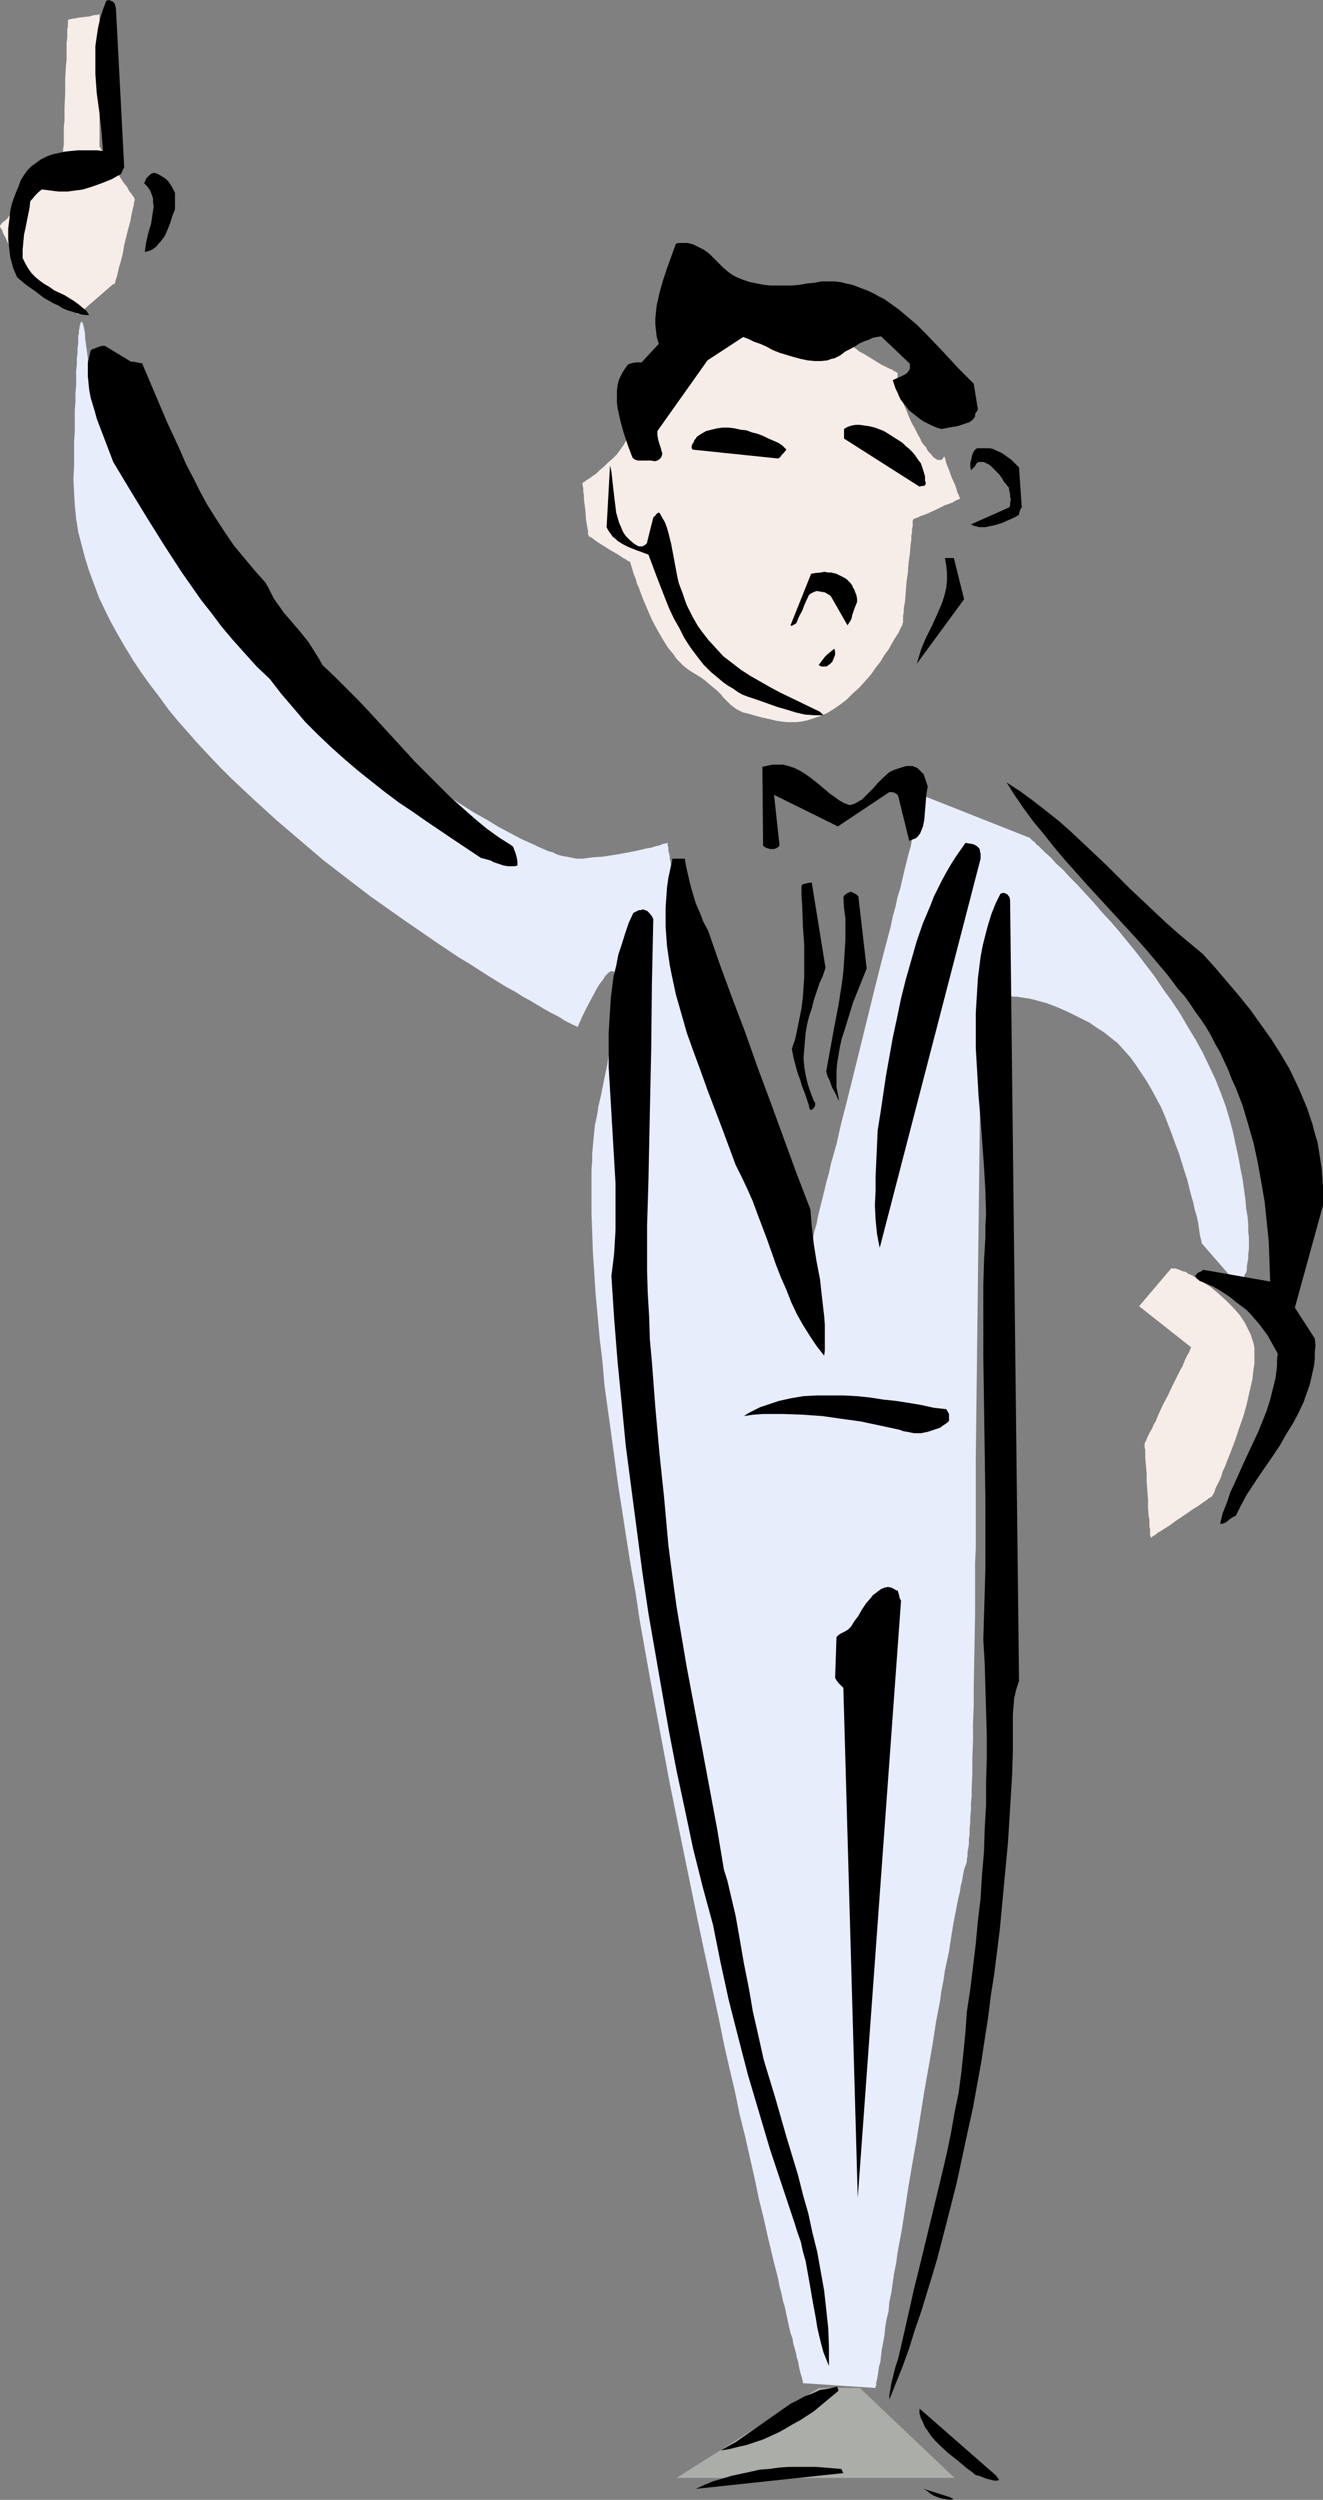 <?xml version="1.0" encoding="UTF-8" standalone="no"?>
<svg
   version="1.0"
   width="82.444mm"
   height="155.711mm"
   id="svg30"
   sodipodi:docname="Man Pointing 15.wmf"
   xmlns:inkscape="http://www.inkscape.org/namespaces/inkscape"
   xmlns:sodipodi="http://sodipodi.sourceforge.net/DTD/sodipodi-0.dtd"
   xmlns="http://www.w3.org/2000/svg"
   xmlns:svg="http://www.w3.org/2000/svg">
  <rect width="100%" height="100%" fill="#808080" stroke="none"/>
  <sodipodi:namedview
     id="namedview30"
     pagecolor="#ffffff"
     bordercolor="#000000"
     borderopacity="0.25"
     inkscape:showpageshadow="2"
     inkscape:pageopacity="0.0"
     inkscape:pagecheckerboard="0"
     inkscape:deskcolor="#d1d1d1"
     inkscape:document-units="mm" />
  <defs
     id="defs1">
    <pattern
       id="WMFhbasepattern"
       patternUnits="userSpaceOnUse"
       width="6"
       height="6"
       x="0"
       y="0" />
  </defs>
  <path
     style="fill:#aaada8;fill-opacity:1;fill-rule:evenodd;stroke:none"
     d="m 159.356,583.344 33.455,-21.168 h 9.697 l 22.303,21.168 z"
     id="path1" />
  <path
     style="fill:#f7ede8;fill-opacity:1;fill-rule:evenodd;stroke:none"
     d="m 200.246,80.472 h -0.162 -0.162 l -0.485,-0.162 -0.485,-0.162 -0.646,-0.162 -0.646,-0.162 -0.97,-0.162 -0.97,-0.162 -0.97,-0.323 -1.131,-0.162 -1.293,-0.162 -1.293,-0.323 -2.748,-0.323 -2.748,-0.323 -3.071,-0.323 -3.071,-0.162 -2.909,0.162 h -1.616 l -1.293,0.162 -1.455,0.323 -1.293,0.162 -1.293,0.323 -1.293,0.485 -1.131,0.485 -0.97,0.646 -0.97,0.646 -0.808,0.646 -1.616,1.616 -1.455,1.454 -1.455,1.454 -1.455,1.454 -1.293,1.293 -1.293,1.293 -1.131,1.293 -1.131,1.131 -0.97,1.131 -0.97,1.131 -0.808,1.131 -0.646,1.131 -0.646,0.97 -0.485,1.131 -0.323,1.131 -0.323,1.131 -0.323,1.131 -0.485,1.131 -0.646,1.131 -0.808,1.131 -0.808,1.131 -0.97,0.97 -1.131,0.97 -0.97,0.97 -0.97,0.808 -0.808,0.808 -0.97,0.646 -0.646,0.485 -0.808,0.485 -0.323,0.323 h -0.162 l -0.162,0.162 h -0.162 v 0.646 l 0.162,0.646 v 0.808 l 0.162,0.97 v 0.97 l 0.323,2.424 0.162,2.262 0.162,0.97 0.162,0.97 0.162,0.808 v 0.646 0.162 l 0.162,0.162 v 0 0.162 0 0 l 0.162,0.162 h 0.162 l 0.485,0.323 0.646,0.485 0.646,0.485 0.808,0.485 1.778,1.131 1.939,1.131 0.808,0.485 0.646,0.485 0.646,0.323 0.485,0.323 0.323,0.162 h 0.162 v 0 0 0.162 l 0.162,0.162 v 0.323 l 0.162,0.323 0.162,0.646 0.162,0.485 0.162,0.646 0.323,0.808 0.323,0.808 0.162,0.808 0.485,0.97 0.323,0.97 0.808,2.101 0.97,2.262 0.97,2.262 1.131,2.101 1.293,2.262 1.293,2.101 1.455,1.778 0.646,0.97 0.808,0.808 0.808,0.808 0.808,0.646 0.646,0.485 0.808,0.485 1.616,0.97 1.131,0.808 1.131,0.97 0.97,0.808 0.97,0.808 0.646,0.646 0.646,0.808 0.646,0.646 1.131,1.131 0.646,0.485 0.646,0.485 0.646,0.323 0.97,0.485 0.808,0.162 1.131,0.323 2.263,0.646 2.263,0.485 1.293,0.323 1.131,0.162 1.293,0.162 h 1.131 1.293 l 1.293,-0.162 1.455,-0.323 1.455,-0.485 1.455,-0.485 1.455,-0.646 1.616,-0.97 1.616,-1.131 1.455,-1.131 1.455,-1.454 1.455,-1.293 1.455,-1.616 1.293,-1.454 1.131,-1.616 1.131,-1.454 0.97,-1.616 0.97,-1.293 0.808,-1.454 0.646,-1.131 0.646,-0.97 0.323,-0.485 0.162,-0.485 0.162,-0.323 0.162,-0.323 0.162,-0.323 0.162,-0.162 v -0.162 0 0 -0.162 l 0.162,-0.323 v -0.485 -0.485 -0.646 l 0.162,-0.808 v -0.808 l 0.162,-0.97 0.162,-0.97 0.162,-2.101 0.162,-2.262 0.323,-2.262 0.162,-2.262 0.323,-2.262 0.162,-2.101 0.162,-0.97 v -0.97 l 0.162,-0.808 v -0.808 l 0.162,-0.646 v -0.646 -0.323 -0.485 l 0.162,-0.162 v -0.162 0 0 h 0.162 l 0.323,-0.162 0.485,-0.162 0.646,-0.323 0.97,-0.323 0.808,-0.323 2.101,-0.97 1.939,-0.97 0.97,-0.323 0.808,-0.323 0.808,-0.485 0.485,-0.162 0.162,-0.162 h 0.162 0.162 v -0.162 0 l -0.162,-0.323 -0.162,-0.485 -0.323,-0.646 -0.162,-0.646 -0.323,-0.97 -0.808,-1.778 -0.646,-1.778 -0.323,-0.808 -0.323,-0.808 -0.162,-0.646 -0.162,-0.646 -0.162,-0.323 v 0 0 0 l -0.162,0.162 -0.162,0.323 -0.162,0.162 -0.162,0.162 h -0.323 -0.323 -0.323 l -0.485,-0.323 -0.485,-0.323 -0.485,-0.646 -0.323,-0.323 -0.323,-0.323 -0.323,-0.485 -0.323,-0.646 -0.485,-0.485 -0.485,-0.646 -0.323,-0.808 -0.485,-0.808 -0.808,-1.616 -0.808,-1.454 -0.646,-1.454 -0.485,-1.293 -0.646,-1.454 -0.323,-1.131 -0.323,-1.131 -0.323,-0.97 -0.162,-0.97 -0.162,-0.808 v -0.808 l -0.162,-0.485 v -0.485 -0.323 -0.323 h -0.162 v 0 l -0.162,-0.162 -0.323,-0.162 h -0.162 l -0.323,-0.323 -0.808,-0.323 -0.97,-0.485 -0.97,-0.485 -2.101,-1.293 -2.101,-1.293 -0.97,-0.485 -0.808,-0.646 -0.646,-0.485 -0.323,-0.323 -0.162,-0.162 -0.162,-0.162 -0.162,-0.162 v -0.162 z"
     id="path2" />
  <path
     style="fill:#f7ede8;fill-opacity:1;fill-rule:evenodd;stroke:none"
     d="m 26.829,66.737 -8.404,7.272 L 6.303,65.444 H 6.142 V 65.283 L 5.98,65.121 V 64.96 L 5.818,64.636 5.495,64.313 5.172,63.505 4.687,62.536 4.202,61.566 3.071,59.304 1.778,57.042 1.293,55.911 0.808,55.103 0.485,54.133 0.323,53.971 0.162,53.648 0,53.325 v -0.162 0 -0.162 0 h 0.162 l 0.162,-0.323 0.162,-0.162 0.323,-0.323 0.485,-0.323 0.485,-0.485 0.323,-0.485 1.131,-0.97 1.293,-1.131 1.293,-1.293 1.455,-1.293 2.748,-2.424 1.293,-1.293 1.131,-0.97 0.485,-0.485 0.485,-0.323 0.323,-0.485 0.323,-0.323 0.323,-0.162 0.323,-0.162 0.162,-0.162 v 0 -2.262 -0.97 -0.97 l 0.162,-1.293 v -1.293 -1.293 -1.454 l 0.162,-1.454 v -3.232 l 0.162,-3.232 V 18.745 l 0.162,-3.07 0.162,-1.616 v -1.454 -1.293 -1.293 L 15.839,8.888 V 7.756 6.948 L 16,6.14 V 5.494 5.009 4.686 v 0 h 0.162 l 0.162,-0.162 h 0.323 l 0.485,-0.162 h 0.485 l 0.646,-0.162 1.293,-0.162 1.455,-0.162 0.646,-0.162 0.485,-0.162 h 0.646 l 0.323,-0.162 h 0.162 0.162 v 0.162 0.162 2.585 0.97 23.431 0.97 2.424 0.323 0 0.162 h 0.162 v 0.162 l 0.162,0.323 0.162,0.323 0.323,0.162 0.485,0.97 0.646,0.808 0.646,1.131 1.616,2.262 1.455,2.262 0.808,0.97 0.485,0.97 0.646,0.808 0.162,0.323 0.323,0.323 v 0.162 l 0.162,0.162 v 0.162 h 0.162 v 0 l -0.162,0.162 v 0.323 l -0.162,0.485 v 0.485 l -0.162,0.485 -0.162,0.808 -0.162,0.646 -0.162,0.808 -0.162,0.97 -0.485,1.778 -0.97,3.878 -0.323,1.939 -0.485,1.939 -0.485,1.616 -0.162,0.808 -0.162,0.646 -0.162,0.646 -0.162,0.485 -0.162,0.485 v 0.323 l -0.162,0.162 v 0.162 h -0.162 z"
     id="path3" />
  <path
     style="fill:#f7ede8;fill-opacity:1;fill-rule:evenodd;stroke:none"
     d="m 275.56,298.944 -7.273,8.564 12.283,9.695 -0.162,0.162 v 0.162 l -0.162,0.323 -0.162,0.485 -0.323,0.485 -0.323,0.646 -0.323,0.646 -0.323,0.808 -0.323,0.808 -0.485,0.808 -0.97,1.939 -0.97,1.939 -0.97,2.101 -1.131,2.101 -0.97,2.101 -0.808,1.939 -0.485,0.808 -0.323,0.808 -0.485,0.808 -0.323,0.646 -0.323,0.646 -0.162,0.485 -0.162,0.323 -0.162,0.323 v 0.162 h -0.162 v 1.131 l 0.162,0.485 v 0.485 0.808 0.646 l 0.162,1.778 0.162,1.939 v 1.939 l 0.162,2.101 0.162,2.101 v 1.939 l 0.162,1.939 0.162,0.808 v 0.808 0.808 l 0.162,0.646 v 0.646 0.485 0.323 l 0.162,0.323 v 0.162 0 0 h 0.162 l 0.162,-0.162 0.162,-0.162 0.323,-0.162 0.485,-0.323 0.323,-0.323 0.646,-0.323 0.97,-0.646 1.293,-0.808 1.293,-0.97 1.455,-0.97 2.586,-1.778 1.293,-0.808 1.131,-0.808 0.485,-0.323 0.485,-0.323 0.323,-0.323 0.323,-0.162 0.323,-0.162 0.162,-0.162 0.162,-0.162 v 0 -0.162 l 0.162,-0.162 0.162,-0.323 0.162,-0.323 0.162,-0.646 0.323,-0.646 0.323,-0.646 0.485,-0.97 0.323,-0.808 0.323,-1.131 0.485,-0.97 0.485,-1.293 0.97,-2.424 0.97,-2.585 0.97,-2.909 0.97,-2.747 0.808,-2.909 0.646,-2.909 0.646,-2.747 0.162,-1.454 0.162,-1.293 0.162,-1.131 v -1.293 -1.131 -1.131 l -0.162,-0.97 -0.323,-0.97 -0.323,-1.131 -0.485,-0.97 -0.485,-0.97 -0.485,-0.97 -1.293,-1.939 -1.616,-1.778 -1.616,-1.616 -1.778,-1.616 -1.778,-1.454 -1.778,-1.131 -1.778,-1.131 -0.808,-0.485 -0.808,-0.323 -0.646,-0.485 -0.808,-0.162 -0.646,-0.323 -0.485,-0.162 -0.485,-0.162 h -0.485 -0.323 -0.323 v 0.162 z"
     id="path4" />
  <path
     style="fill:#e8edfc;fill-opacity:1;fill-rule:evenodd;stroke:none"
     d="m 206.225,562.176 -17.132,-1.131 v 0 -0.162 -0.323 l -0.162,-0.323 v -0.323 l -0.162,-0.485 -0.162,-0.485 -0.162,-0.646 -0.162,-0.646 -0.162,-0.808 -0.162,-0.97 -0.323,-0.97 -0.162,-0.97 -0.323,-1.131 -0.323,-1.131 -0.162,-1.131 -0.485,-1.293 -0.323,-1.454 -0.323,-1.454 -0.323,-1.454 -0.323,-1.616 -0.485,-1.616 -0.323,-1.616 -0.485,-1.778 -0.323,-1.778 -0.485,-1.939 -0.485,-1.778 -0.485,-2.101 -0.97,-4.04 -0.97,-4.363 -1.131,-4.525 -0.97,-4.686 -1.131,-5.009 -1.131,-5.009 -1.293,-5.171 -1.131,-5.494 -1.293,-5.494 -1.293,-5.656 -1.131,-5.656 -1.293,-5.979 -1.293,-5.979 -1.293,-5.979 -1.293,-6.14 -1.293,-6.302 -2.586,-12.604 -2.586,-12.766 -2.424,-12.927 -2.424,-12.927 -2.263,-12.766 -0.97,-6.464 -1.131,-6.302 -0.97,-6.14 -0.97,-6.302 -0.97,-6.14 -0.808,-5.979 -0.808,-5.979 -0.808,-5.817 -0.808,-5.817 -0.485,-5.656 -0.646,-5.333 -0.485,-5.333 -0.485,-5.332 -0.323,-5.009 -0.323,-4.848 -0.162,-4.686 -0.162,-4.363 v -2.262 -4.201 -1.939 -1.939 l 0.162,-1.939 v -1.778 l 0.162,-1.778 0.162,-1.778 0.162,-1.616 0.162,-1.616 0.323,-1.454 0.323,-1.616 0.162,-1.293 0.646,-2.747 0.485,-2.424 0.485,-2.424 0.485,-2.262 0.323,-2.101 0.323,-1.939 0.323,-1.939 0.323,-1.778 0.162,-1.616 0.323,-1.454 0.162,-1.454 0.162,-1.293 0.162,-1.131 v -1.131 l 0.162,-0.97 v -0.808 -0.808 -0.808 l -0.162,-0.646 v -0.485 l -0.162,-0.485 v -0.323 l -0.162,-0.323 -0.162,-0.162 -0.162,-0.162 -0.162,-0.162 h -0.162 -0.323 l -0.485,0.162 -0.485,0.485 -0.485,0.485 -0.485,0.808 -0.646,0.808 -0.646,0.97 -1.131,2.101 -1.131,2.101 -0.485,0.97 -0.485,0.97 -0.485,0.97 -0.323,0.808 -0.323,0.646 -0.162,0.485 -0.162,0.162 v 0.162 0 0.162 l -0.162,-0.162 -0.162,-0.162 -0.485,-0.162 -0.646,-0.323 -0.646,-0.323 -0.97,-0.485 -0.97,-0.646 -1.131,-0.646 -1.293,-0.646 -1.455,-0.808 -1.616,-0.97 -1.616,-0.97 -1.778,-0.97 -1.778,-1.131 -2.101,-1.131 -2.101,-1.293 -2.101,-1.293 -2.263,-1.454 -2.263,-1.454 -2.424,-1.454 -2.424,-1.616 -2.424,-1.616 -2.586,-1.778 -2.586,-1.778 -2.586,-1.778 -2.748,-1.939 -2.748,-1.939 -2.748,-1.939 -2.748,-2.101 -2.748,-2.101 -5.657,-4.363 -5.495,-4.686 -5.495,-4.686 -5.495,-5.009 -5.333,-5.009 -2.586,-2.585 -2.586,-2.747 -2.424,-2.585 -2.424,-2.747 -2.424,-2.747 -2.263,-2.747 -2.101,-2.909 -2.101,-2.747 -2.101,-2.909 -1.939,-2.909 -1.778,-2.909 -1.778,-3.07 -1.616,-2.909 -1.455,-2.909 -1.455,-3.07 -1.131,-3.07 -1.131,-3.07 -0.97,-3.07 -0.808,-3.07 -0.808,-3.07 -0.485,-3.07 -0.323,-3.232 -0.162,-3.07 -0.162,-3.07 0.162,-3.07 v -2.909 -2.747 l 0.162,-2.585 v -2.585 -2.262 l 0.162,-2.101 v -2.101 l 0.162,-1.778 v -1.778 -1.616 l 0.162,-1.454 v -1.454 l 0.162,-1.293 v -1.131 l 0.162,-0.97 v -0.97 -0.808 l 0.162,-0.808 v -0.646 l 0.162,-0.485 v -0.485 l 0.162,-0.323 v -0.323 l 0.162,-0.162 v -0.162 h 0.162 v 0 h 0.162 v 0.162 l 0.162,0.323 0.162,0.646 0.162,0.808 0.162,0.97 v 0.97 l 0.323,2.262 0.323,2.424 v 1.131 1.131 l 0.162,0.97 v 0.808 l 0.162,0.808 v 0.646 0.323 0 l 0.162,0.162 v 0 l 0.162,0.323 0.162,0.323 0.162,0.323 0.323,0.323 0.323,0.646 0.323,0.485 0.323,0.646 0.485,0.646 0.485,0.808 0.485,0.808 0.485,0.97 0.646,0.808 0.485,0.97 0.646,1.131 1.293,2.101 1.455,2.424 1.616,2.424 1.616,2.585 1.616,2.747 1.778,2.747 3.556,5.817 3.556,5.817 3.556,5.656 1.778,2.747 1.616,2.585 1.616,2.585 1.616,2.585 1.455,2.262 1.455,2.101 0.646,0.97 0.646,0.97 0.485,0.97 0.646,0.808 0.485,0.808 0.485,0.808 0.485,0.646 0.485,0.485 0.323,0.646 0.323,0.485 0.323,0.323 0.323,0.323 0.162,0.323 0.323,0.323 0.485,0.485 0.485,0.485 0.485,0.485 0.646,0.485 0.646,0.646 0.808,0.646 0.646,0.646 0.97,0.646 0.808,0.808 0.97,0.808 1.131,0.808 0.97,0.808 2.263,1.778 2.424,1.778 2.586,1.939 2.586,2.101 2.909,1.939 2.748,2.101 3.071,2.101 6.142,4.201 6.142,4.201 3.232,1.939 3.071,1.939 3.071,1.939 2.909,1.616 2.909,1.778 2.748,1.454 2.748,1.454 2.586,1.131 1.293,0.646 1.131,0.485 1.131,0.485 1.131,0.323 0.97,0.485 1.131,0.323 0.97,0.162 0.808,0.162 0.808,0.162 0.808,0.162 h 0.808 0.646 l 2.424,-0.323 2.424,-0.162 2.101,-0.323 1.939,-0.323 1.778,-0.323 1.616,-0.323 1.455,-0.323 1.293,-0.323 1.131,-0.162 0.97,-0.323 0.808,-0.162 0.808,-0.323 0.485,-0.162 h 0.323 l 0.323,-0.162 h 0.162 v 0.162 0.162 0.323 l 0.162,0.323 v 0.485 0.485 l 0.162,0.485 0.162,0.646 v 0.646 l 0.162,0.646 0.162,0.808 0.323,1.778 0.323,1.939 0.485,2.101 0.323,2.262 0.485,2.424 0.646,2.585 0.485,2.585 0.646,2.909 0.485,2.747 0.646,2.909 1.293,5.656 1.455,5.817 0.646,2.909 0.808,2.747 0.646,2.747 0.808,2.585 0.646,2.424 0.808,2.424 0.808,2.262 0.646,1.939 0.808,1.939 0.646,1.616 0.485,0.646 0.323,0.808 0.323,0.646 0.323,0.485 0.808,1.131 0.646,1.131 1.293,2.424 1.293,2.585 1.455,2.909 1.293,2.747 1.131,2.909 1.131,2.909 1.131,2.747 0.97,2.747 0.485,1.131 0.485,1.293 0.323,1.131 0.485,1.131 0.323,0.97 0.323,0.97 0.323,0.808 0.162,0.646 0.323,0.808 0.162,0.485 0.162,0.485 0.162,0.323 v 0.162 0 0 l 0.162,-0.162 v -0.485 l 0.162,-0.485 0.162,-0.808 0.162,-0.808 0.323,-0.97 0.323,-1.131 0.323,-1.131 0.162,-1.293 0.485,-1.454 0.323,-1.616 0.485,-1.616 0.323,-1.778 0.485,-1.939 0.485,-1.939 0.485,-1.939 0.485,-2.101 0.646,-2.262 0.485,-2.262 0.646,-2.262 0.646,-2.262 1.131,-5.009 1.293,-5.009 1.293,-5.171 2.586,-10.503 2.586,-10.503 1.293,-5.171 1.293,-5.009 1.293,-4.848 0.485,-2.424 0.646,-2.262 0.485,-2.262 0.646,-2.101 0.485,-2.101 0.485,-2.101 0.485,-1.939 0.485,-1.939 0.485,-1.616 0.323,-1.778 0.485,-1.454 0.323,-1.454 0.323,-1.454 0.323,-1.131 0.323,-1.131 0.162,-0.97 0.162,-0.808 0.162,-0.646 0.162,-0.646 0.162,-0.323 v -0.323 0 l 24.889,9.857 v 0 h 0.162 l 0.162,0.162 0.162,0.162 0.323,0.323 0.162,0.162 0.485,0.323 0.323,0.485 0.485,0.323 0.485,0.485 0.485,0.485 0.646,0.646 1.293,1.131 1.293,1.454 1.616,1.454 1.616,1.778 1.778,1.778 1.778,1.939 1.939,2.101 1.939,2.262 2.101,2.262 2.101,2.424 2.101,2.585 2.101,2.585 2.101,2.747 2.101,2.747 1.939,2.909 2.101,2.909 1.939,2.909 1.778,3.07 1.778,2.909 1.778,3.232 1.455,3.07 1.455,3.07 1.293,3.232 1.131,3.07 0.97,3.232 0.808,3.07 0.646,3.07 0.646,2.909 0.485,2.747 0.485,2.424 0.323,2.424 0.323,2.262 0.162,2.101 0.323,1.778 0.162,1.778 v 1.778 l 0.162,1.454 v 2.747 l -0.162,1.131 v 1.131 l -0.162,0.808 -0.162,0.97 v 0.808 l -0.162,0.646 -0.323,0.485 -0.162,0.485 -0.162,0.485 -0.162,0.323 -0.162,0.323 -0.323,0.485 -0.323,0.323 -0.162,0.162 v 0 l -8.727,-10.019 v 0 -0.323 l -0.162,-0.646 -0.162,-0.646 -0.162,-0.97 -0.162,-1.131 -0.162,-1.131 -0.323,-1.454 -0.485,-1.616 -0.323,-1.616 -0.485,-1.616 -0.485,-1.939 -0.485,-1.939 -0.646,-1.939 -0.646,-2.101 -0.646,-2.101 -0.808,-2.101 -0.808,-2.262 -0.808,-2.101 -0.808,-2.101 -0.97,-2.262 -1.131,-2.101 -1.131,-2.101 -1.131,-1.939 -1.293,-1.939 -1.293,-1.939 -1.293,-1.778 -1.455,-1.616 -1.455,-1.616 -1.616,-1.293 -1.616,-1.293 -1.778,-1.131 -1.616,-1.131 -1.616,-0.808 -1.616,-0.808 -1.616,-0.808 -1.455,-0.646 -1.455,-0.646 -1.293,-0.485 -1.293,-0.485 -1.293,-0.323 -1.131,-0.323 -1.293,-0.323 -2.101,-0.323 -0.97,-0.162 h -0.808 l -0.97,-0.162 h -0.808 -0.646 l -0.808,0.162 h -0.646 -0.485 l -0.646,0.162 -0.97,0.162 -0.646,0.323 -0.485,0.162 h -0.162 l -0.162,0.162 h -0.162 v 0 0 l -1.293,108.104 v 12.443 1.454 6.787 l -0.162,3.717 v 3.878 4.04 4.201 l -0.162,8.403 -0.162,8.726 v 4.201 l -0.162,4.201 v 4.04 l -0.162,4.04 v 3.717 l -0.162,3.555 v 1.778 l -0.162,1.616 v 1.616 l -0.162,1.616 v 1.293 l -0.162,1.454 v 1.293 l -0.162,1.293 v 1.131 l -0.162,0.97 -0.162,0.97 v 0.808 l -0.162,0.808 v 0.485 l -0.162,0.646 -0.162,0.323 -0.162,0.485 -0.162,0.485 -0.162,0.808 -0.162,0.808 -0.162,1.131 -0.323,1.131 -0.162,1.293 -0.323,1.293 -0.323,1.454 -0.323,1.778 -0.323,1.616 -0.323,1.778 -0.323,1.939 -0.323,2.101 -0.323,2.101 -0.485,2.262 -0.485,2.262 -0.323,2.262 -0.485,2.424 -0.323,2.424 -0.97,5.009 -0.808,5.333 -0.97,5.494 -0.97,5.494 -1.778,11.15 -0.97,5.494 -0.97,5.656 -0.808,5.333 -0.808,5.171 -0.97,5.171 -0.323,2.424 -0.485,2.424 -0.323,2.262 -0.323,2.262 -0.485,2.262 -0.162,2.101 -0.485,1.939 -0.323,1.939 -0.162,1.778 -0.323,1.778 -0.323,1.616 -0.162,1.454 -0.162,1.454 -0.323,1.131 -0.162,1.131 -0.162,1.131 -0.162,0.808 -0.162,0.646 v 0.646 l -0.162,0.323 z"
     id="path5" />
  <path
     style="fill:#000000;fill-opacity:1;fill-rule:evenodd;stroke:none"
     d="m 311.601,283.754 v -2.262 -2.101 l -0.162,-2.262 -0.162,-2.101 -0.323,-2.101 -0.323,-2.101 -0.323,-1.939 -0.646,-2.101 -0.485,-1.939 -0.646,-1.939 -0.646,-1.939 -0.808,-1.939 -0.808,-1.939 -0.808,-1.778 -1.778,-3.717 -2.101,-3.555 -2.263,-3.555 -2.424,-3.393 -2.424,-3.393 -2.748,-3.393 -2.748,-3.232 -2.748,-3.232 -2.909,-3.232 -2.909,-2.424 -2.909,-2.424 -2.909,-2.585 -2.748,-2.585 -5.657,-5.332 -2.748,-2.747 -2.748,-2.747 -5.657,-5.333 -2.748,-2.585 -2.909,-2.585 -3.071,-2.424 -2.909,-2.262 -3.071,-2.262 -3.232,-2.101 1.939,3.07 2.101,3.07 2.263,3.07 2.424,2.909 2.424,3.07 2.586,3.07 5.333,5.979 5.495,5.979 5.495,5.979 2.748,3.07 2.586,3.07 2.586,3.07 2.424,3.232 1.455,1.616 1.293,1.778 1.293,1.939 1.293,1.778 1.293,1.939 1.131,1.939 0.97,1.939 1.131,1.939 0.97,2.101 0.97,2.101 0.808,2.101 0.97,2.101 1.616,4.201 1.293,4.363 1.293,4.525 0.97,4.525 0.808,4.525 0.808,4.686 0.485,4.686 0.485,4.686 0.162,4.686 0.162,4.686 -15.677,-2.747 -0.323,0.162 -0.485,0.323 -0.485,0.162 -0.323,0.323 -0.323,0.323 v 0.162 0.162 l 0.162,0.162 0.162,0.323 0.323,0.162 0.323,0.323 1.616,0.646 1.455,0.646 1.455,0.808 1.293,0.808 1.455,0.97 1.131,0.97 1.293,0.97 1.293,0.97 1.131,1.131 0.97,1.131 0.97,1.131 0.97,1.293 0.97,1.293 0.808,1.454 0.808,1.454 0.808,1.454 -0.162,1.454 v 1.454 l -0.323,2.747 -0.646,2.585 -0.646,2.585 -0.808,2.585 -0.97,2.424 -0.97,2.424 -1.131,2.424 -2.263,4.848 -2.101,4.686 -1.131,2.424 -0.808,2.424 -0.97,2.424 -0.646,2.585 h 0.485 l 0.485,-0.162 0.323,-0.162 0.485,-0.323 0.323,-0.323 0.485,-0.323 0.485,-0.323 0.646,-0.323 1.131,-2.262 1.293,-2.424 1.455,-2.262 1.616,-2.424 3.232,-4.686 1.616,-2.424 1.455,-2.585 1.616,-2.585 1.293,-2.424 1.293,-2.747 0.485,-1.454 0.485,-1.293 0.485,-1.454 0.323,-1.454 0.323,-1.454 0.323,-1.454 0.162,-1.616 v -1.454 l 0.162,-1.616 -0.162,-1.616 -4.687,-7.272 z"
     id="path6" />
  <path
     style="fill:#000000;fill-opacity:1;fill-rule:evenodd;stroke:none"
     d="m 240.004,395.737 -2.101,-183.891 -0.162,-0.646 -0.485,-0.646 -0.323,-0.162 -0.323,-0.162 h -0.485 l -0.485,0.162 -1.131,2.262 -0.97,2.424 -0.808,2.585 -0.646,2.424 -0.646,2.585 -0.485,2.585 -0.323,2.585 -0.323,2.585 -0.162,2.747 -0.162,2.585 -0.162,2.747 v 2.747 5.494 l 0.323,5.494 0.323,5.656 0.485,5.656 0.808,11.15 0.323,5.656 0.162,5.494 -0.162,2.747 v 2.747 l -0.162,2.747 -0.162,2.747 -0.162,5.817 v 5.656 11.311 l 0.162,10.988 0.162,11.15 0.162,10.988 v 10.988 5.656 l -0.162,5.494 -0.162,5.494 -0.162,5.656 0.323,5.494 0.162,5.656 0.162,5.656 0.162,5.494 v 5.656 l -0.162,5.494 v 5.494 l -0.323,5.494 -0.162,5.494 -0.485,5.494 -0.323,5.494 -0.646,5.333 -0.485,5.333 -0.646,5.332 -0.646,5.333 -0.808,5.333 -0.323,4.686 -0.485,4.848 -0.485,4.686 -0.646,4.848 -0.97,4.686 -0.808,4.686 -0.97,4.686 -1.131,4.848 -2.263,9.372 -2.263,9.372 -2.263,9.211 -2.101,9.372 -0.485,2.101 -0.485,2.101 -0.485,2.101 -0.646,1.939 -0.485,1.939 -0.485,1.939 -0.323,1.939 -0.162,0.97 v 0.97 l 1.616,-4.04 1.616,-4.04 1.455,-4.04 1.293,-4.201 1.455,-4.201 1.293,-4.201 1.293,-4.201 1.293,-4.363 2.263,-8.726 2.263,-8.888 1.939,-9.049 1.939,-8.888 1.939,-10.665 0.808,-5.333 0.808,-5.171 0.646,-5.171 0.808,-5.171 1.293,-10.342 0.97,-10.342 0.97,-10.342 0.646,-10.503 0.323,-5.333 0.162,-5.333 v -4.525 -2.101 -2.101 l 0.162,-1.939 0.162,-1.939 0.485,-2.101 0.323,-0.97 z"
     id="path7" />
  <path
     style="fill:#000000;fill-opacity:1;fill-rule:evenodd;stroke:none"
     d="m 234.67,582.859 -18.101,-15.836 v 1.131 l 0.323,1.131 0.485,0.97 0.485,1.131 0.808,1.131 0.646,0.97 0.97,1.131 0.97,0.97 2.101,1.939 2.263,1.778 2.101,1.778 1.131,0.808 0.97,0.808 0.808,0.162 0.808,0.323 0.808,0.323 0.646,0.162 0.646,0.162 0.646,0.162 h 0.646 l 0.485,-0.162 z"
     id="path8" />
  <path
     style="fill:#000000;fill-opacity:1;fill-rule:evenodd;stroke:none"
     d="m 240.65,119.416 -0.646,-9.372 -0.808,-0.808 -0.97,-0.97 -1.131,-0.808 -1.131,-0.808 -1.455,-0.646 -0.646,-0.323 -0.808,-0.162 h -0.808 -0.646 -0.808 -0.646 l -0.485,0.323 -0.323,0.485 -0.323,0.646 -0.162,0.646 -0.162,0.808 -0.162,0.646 v 0.808 l 0.162,0.808 0.162,-0.162 v 0 l 0.162,-0.162 0.162,-0.162 0.162,-0.162 0.323,-0.323 0.162,-0.323 0.323,-0.485 0.485,-0.162 h 0.485 0.646 l 0.485,0.323 0.485,0.162 0.646,0.485 0.97,0.97 0.97,0.97 0.808,1.131 0.323,0.646 0.485,0.485 0.323,0.485 0.323,0.323 0.162,0.97 0.162,0.646 v 0.646 l 0.162,0.485 -0.162,0.97 v 0.485 l -0.162,0.485 -9.051,4.04 0.646,0.323 0.646,0.162 0.646,0.162 h 0.646 0.808 l 0.808,-0.162 1.455,-0.323 1.616,-0.485 1.455,-0.646 1.455,-0.646 1.131,-0.646 v -0.323 l 0.162,-0.485 0.162,-0.485 z"
     id="path9" />
  <path
     style="fill:#000000;fill-opacity:1;fill-rule:evenodd;stroke:none"
     d="m 223.68,587.868 -6.142,-1.939 0.808,0.485 0.808,0.646 0.808,0.485 0.808,0.323 0.97,0.323 0.97,0.162 0.97,0.162 0.97,-0.162 z"
     id="path10" />
  <path
     style="fill:#000000;fill-opacity:1;fill-rule:evenodd;stroke:none"
     d="m 230.953,202.15 v -0.485 -0.646 l -0.162,-0.646 v -0.323 l -0.162,-0.323 -0.162,-0.162 -0.323,-0.323 -0.808,-0.485 -0.97,-0.162 -0.97,-0.162 -1.131,1.616 -1.131,1.616 -1.131,1.778 -1.131,1.939 -0.97,1.778 -0.97,1.939 -0.97,1.939 -0.808,2.101 -1.778,4.201 -1.455,4.201 -1.293,4.525 -1.293,4.525 -1.131,4.525 -0.97,4.686 -0.97,4.525 -0.808,4.525 -0.808,4.525 -0.646,4.363 -0.646,4.363 -0.646,4.04 -0.162,3.717 -0.162,3.555 -0.162,3.555 v 3.393 l -0.162,3.393 0.162,3.393 0.162,1.616 0.162,1.616 0.323,1.778 0.323,1.616 z"
     id="path11" />
  <path
     style="fill:#000000;fill-opacity:1;fill-rule:evenodd;stroke:none"
     d="m 230.307,96.308 -0.97,-5.979 -1.778,-1.778 -1.939,-1.939 -1.778,-1.939 -1.939,-2.101 -3.879,-4.04 -2.101,-2.101 -2.101,-1.778 -2.101,-1.778 -2.263,-1.616 -1.131,-0.808 -1.293,-0.646 -1.131,-0.646 -1.293,-0.646 -1.293,-0.485 -1.293,-0.485 -1.293,-0.485 -1.455,-0.323 -1.293,-0.323 -1.455,-0.162 h -1.455 -1.616 l -1.616,0.323 -1.778,0.162 -1.778,0.323 -1.616,0.162 h -1.778 -1.778 -1.616 l -1.616,-0.162 -1.616,-0.323 -1.616,-0.323 -1.455,-0.485 -1.293,-0.485 -1.293,-0.646 -1.131,-0.808 -1.131,-0.97 -0.97,-0.97 -1.131,-1.131 -1.131,-1.131 -1.293,-0.97 -1.293,-0.646 -1.293,-0.646 -0.646,-0.162 -0.646,-0.162 h -0.646 -0.808 -0.646 l -0.646,0.162 -2.101,5.817 -0.97,2.909 -0.808,2.909 -0.323,1.454 -0.323,1.454 -0.162,1.454 -0.162,1.616 v 1.454 l 0.162,1.454 0.162,1.454 0.485,1.616 -4.04,4.363 h -0.808 -0.646 l -0.808,0.162 -0.485,0.162 -0.485,0.162 -0.323,0.485 -0.485,0.646 -0.646,1.131 -0.646,1.293 -0.323,1.293 -0.162,1.293 v 1.454 1.454 l 0.162,1.293 0.323,1.454 0.323,1.454 0.808,2.909 0.97,2.909 0.97,2.585 0.162,0.323 0.162,0.162 0.485,0.323 0.646,0.162 h 0.646 1.778 0.646 l 0.808,0.162 0.646,-0.162 0.485,-0.323 0.323,-0.323 0.162,-0.323 0.162,-0.485 v -0.323 l -0.162,-0.485 -0.162,-0.646 -0.323,-0.97 -0.323,-1.131 -0.162,-0.97 v -0.485 -0.485 l 11.798,-16.644 8.404,-5.494 1.293,0.485 1.293,0.646 1.455,0.485 1.455,0.646 1.455,0.808 1.616,0.646 1.616,0.485 1.616,0.485 1.778,0.485 1.616,0.323 1.616,0.162 h 1.616 l 1.455,-0.162 0.808,-0.323 0.808,-0.162 0.646,-0.323 0.646,-0.323 0.646,-0.485 0.646,-0.485 0.646,-0.323 0.646,-0.323 1.131,-0.646 0.97,-0.646 1.131,-0.485 0.97,-0.323 0.97,-0.485 0.97,-0.162 0.97,-0.162 6.788,6.464 v 0.485 0.323 0.323 l -0.162,0.323 -0.323,0.485 -0.485,0.485 -0.646,0.323 -0.646,0.323 -0.808,0.323 -0.97,0.485 0.323,0.97 0.323,0.97 0.485,0.97 0.323,0.808 0.485,0.97 0.646,0.808 0.646,0.808 0.646,0.808 0.808,0.646 0.808,0.646 0.808,0.646 0.97,0.646 0.97,0.485 0.97,0.485 1.131,0.485 1.131,0.323 2.586,-0.485 1.131,-0.162 0.97,-0.323 0.97,-0.323 0.97,-0.323 0.646,-0.485 0.646,-0.808 v -0.162 -0.485 l 0.323,-0.485 0.162,-0.162 z"
     id="path12" />
  <path
     style="fill:#000000;fill-opacity:1;fill-rule:evenodd;stroke:none"
     d="m 223.519,332.878 -0.646,-1.131 -2.909,-0.323 -2.909,-0.646 -2.909,-0.485 -3.071,-0.485 -3.071,-0.323 -3.071,-0.485 -3.232,-0.323 -3.071,-0.162 h -3.232 -3.071 l -3.071,0.162 -2.909,0.485 -1.455,0.323 -1.455,0.323 -1.455,0.485 -2.909,0.97 -1.293,0.646 -1.293,0.646 -1.293,0.808 2.263,-0.323 2.263,-0.162 h 2.263 2.424 l 4.525,0.162 4.687,0.323 4.525,0.646 4.687,0.646 4.525,0.97 4.525,0.97 0.808,0.323 0.97,0.162 0.808,0.162 0.808,0.162 h 0.808 0.808 l 0.808,-0.162 0.808,-0.162 1.455,-0.485 1.455,-0.485 0.646,-0.485 0.485,-0.323 0.485,-0.323 0.485,-0.485 z"
     id="path13" />
  <path
     style="fill:#000000;fill-opacity:1;fill-rule:evenodd;stroke:none"
     d="m 227.074,141.069 -2.424,-9.695 h -2.101 l 0.162,0.97 0.162,0.808 0.162,1.778 v 1.778 l -0.162,1.616 -0.323,1.454 -0.485,1.616 -0.485,1.293 -0.646,1.454 -1.293,2.909 -1.455,2.909 -0.646,1.454 -0.646,1.616 -0.485,1.616 -0.485,1.616 z"
     id="path14" />
  <path
     style="fill:#000000;fill-opacity:1;fill-rule:evenodd;stroke:none"
     d="m 218.508,185.183 -0.323,-0.97 -0.323,-0.97 -0.162,-0.485 -0.162,-0.485 -0.485,-0.485 -0.323,-0.323 -0.323,-0.323 -0.323,-0.323 -0.323,-0.162 -0.485,-0.162 -0.323,-0.162 h -0.485 -0.97 l -1.131,0.323 -0.97,0.323 -0.97,0.323 -0.97,0.485 -1.455,1.293 -1.293,1.293 -1.131,1.293 -1.131,1.131 -0.97,0.97 -0.485,0.485 -0.646,0.323 -0.485,0.323 -0.646,0.323 -0.485,0.162 -0.646,0.162 -1.293,-0.485 -1.131,-0.646 -1.131,-0.808 -1.131,-0.808 -2.263,-1.939 -2.263,-1.778 -1.131,-0.808 -1.293,-0.808 -1.293,-0.646 -1.455,-0.485 -1.293,-0.323 h -0.808 -0.808 -0.808 l -0.808,0.162 -0.808,0.162 -0.808,0.162 0.162,18.421 v 0.162 l 0.162,0.162 0.485,0.323 0.485,0.162 0.646,0.162 h 0.646 l 0.646,-0.162 0.485,-0.323 0.323,-0.323 -1.293,-11.958 15.031,7.433 12.121,-8.08 h 0.646 l 0.646,0.162 0.162,0.162 0.323,0.162 0.162,0.162 0.162,0.323 2.586,10.503 0.808,-0.323 0.808,-0.323 0.485,-0.485 0.485,-0.646 0.323,-0.808 0.323,-0.808 0.162,-0.808 0.162,-0.808 0.162,-2.101 0.162,-1.939 0.162,-1.939 0.162,-0.97 z"
     id="path15" />
  <path
     style="fill:#000000;fill-opacity:1;fill-rule:evenodd;stroke:none"
     d="m 217.862,113.114 v -0.97 l -0.323,-1.131 -0.323,-0.97 -0.323,-0.97 -0.646,-0.808 -0.646,-0.97 -0.646,-0.808 -0.808,-0.808 -0.808,-0.646 -0.808,-0.808 -1.778,-1.131 -1.778,-1.131 -0.808,-0.485 -0.808,-0.323 -1.293,-0.485 -1.293,-0.323 -1.131,-0.162 -1.131,-0.162 h -0.97 l -0.97,0.162 -0.97,0.323 -0.808,0.485 v 2.262 0 l 17.778,11.311 0.485,-0.162 h 0.485 l 0.323,-0.162 0.162,-0.323 v -0.323 z"
     id="path16" />
  <path
     style="fill:#000000;fill-opacity:1;fill-rule:evenodd;stroke:none"
     d="m 212.205,376.992 v 0 -0.162 l -0.162,-0.323 -0.162,-0.323 -0.162,-0.808 -0.323,-0.97 h -0.323 l -0.485,-0.323 -0.646,-0.323 -0.808,-0.162 -0.808,0.162 -0.808,0.323 -0.646,0.485 -1.293,0.97 -0.485,0.646 -1.131,1.293 -0.97,1.454 -0.808,1.454 -0.97,1.293 -0.808,1.293 -0.646,0.646 -0.808,0.485 -0.97,0.485 -0.485,0.323 -0.485,0.485 -0.323,9.695 0.162,0.162 0.162,0.323 0.485,0.646 0.485,0.485 0.646,0.646 3.394,120.062 z"
     id="path17" />
  <path
     style="fill:#000000;fill-opacity:1;fill-rule:evenodd;stroke:none"
     d="m 198.629,582.213 -0.485,-0.97 -1.939,-0.162 -1.939,-0.162 -2.101,-0.162 h -2.101 -2.263 -2.101 l -2.263,0.162 -2.263,0.323 -2.263,0.162 -2.101,0.485 -2.263,0.485 -2.263,0.485 -2.101,0.646 -2.263,0.646 -1.939,0.808 -2.101,0.97 z"
     id="path18" />
  <path
     style="fill:#000000;fill-opacity:1;fill-rule:evenodd;stroke:none"
     d="m 204.124,228.005 -1.939,-16.805 v 0 -0.162 l -0.162,-0.162 -0.162,-0.162 -0.485,-0.323 -0.323,-0.162 -0.323,-0.162 -0.323,-0.162 -0.323,0.162 -0.485,0.162 -0.646,0.485 -0.323,0.485 0.162,2.585 0.323,2.424 v 2.585 2.424 l -0.162,2.585 -0.162,2.585 -0.162,2.424 -0.323,2.585 -0.808,5.171 -0.97,5.009 -0.97,5.333 -0.97,5.333 0.323,1.131 0.485,0.97 0.323,0.97 0.323,0.808 0.808,1.454 0.323,0.808 0.485,0.808 -0.323,-1.616 -0.323,-1.616 v -1.778 -1.939 l 0.162,-1.939 0.323,-1.939 0.323,-1.939 0.485,-2.101 0.646,-1.939 0.646,-2.101 1.293,-4.201 1.616,-4.04 z"
     id="path19" />
  <path
     style="fill:#000000;fill-opacity:1;fill-rule:evenodd;stroke:none"
     d="m 197.175,561.852 -1.939,0.485 -2.101,0.323 -1.778,0.808 -1.778,0.646 -1.778,0.97 -1.616,0.808 -1.616,1.131 -1.616,1.131 -3.232,2.262 -3.232,2.262 -1.616,1.131 -1.616,1.131 -1.778,0.97 -1.778,0.97 2.101,-0.323 1.939,-0.485 2.101,-0.485 1.939,-0.646 1.939,-0.646 1.778,-0.808 1.778,-0.808 1.778,-0.97 1.616,-0.97 1.778,-0.97 3.232,-2.101 2.909,-2.424 2.909,-2.424 v 0 z"
     id="path20" />
  <path
     style="fill:#000000;fill-opacity:1;fill-rule:evenodd;stroke:none"
     d="m 195.235,557.005 v -4.525 l -0.162,-4.363 -0.485,-4.525 -0.485,-4.363 -0.808,-4.525 -0.808,-4.525 -1.131,-4.525 -0.97,-4.525 -1.293,-4.525 -1.131,-4.525 -2.748,-9.049 -2.586,-9.049 -2.748,-9.049 -1.293,-5.817 -1.293,-5.656 -0.485,-2.909 -0.485,-2.747 -1.131,-5.656 -0.97,-5.656 -0.97,-5.494 -1.293,-5.494 -0.646,-2.747 -0.808,-2.585 -1.616,-9.695 -1.778,-9.534 -1.778,-9.534 -1.778,-9.372 -1.778,-9.372 -1.616,-9.534 -0.808,-4.848 -0.646,-4.686 -0.646,-4.848 -0.646,-5.009 -0.97,-10.827 -1.131,-10.827 -0.97,-10.827 -0.808,-10.665 -0.485,-5.333 -0.162,-5.333 -0.323,-5.332 -0.162,-5.333 v -5.333 -5.332 l 0.162,-5.494 0.162,-5.333 0.162,-7.918 0.162,-7.756 0.162,-7.595 0.162,-7.595 0.162,-15.19 0.162,-7.595 0.162,-7.756 -0.162,-0.323 -0.162,-0.323 -0.485,-0.646 -0.323,-0.323 -0.323,-0.323 -0.485,-0.162 -0.485,-0.162 h -0.162 l -0.323,0.162 h -0.485 l -0.646,0.323 -0.646,0.323 -1.131,2.424 -0.808,2.424 -0.808,2.585 -0.808,2.424 -0.485,2.585 -0.646,2.585 -0.323,2.585 -0.323,2.585 -0.162,2.747 -0.162,2.585 -0.162,2.747 v 2.585 5.494 l 0.323,5.333 0.646,10.988 0.323,5.494 0.323,5.494 v 5.494 2.747 2.747 l -0.162,2.747 -0.162,2.747 -0.323,2.747 -0.323,2.585 0.646,10.019 0.808,10.18 0.97,9.857 0.97,10.019 1.293,9.857 1.293,9.857 1.293,9.857 1.455,9.857 3.232,18.583 1.616,9.211 1.778,9.211 1.939,9.049 1.939,9.211 2.263,9.049 2.424,8.888 1.778,8.888 1.939,8.888 2.263,8.888 2.263,8.726 2.586,8.726 2.586,8.726 2.909,8.726 2.909,8.726 0.646,2.101 0.808,2.262 0.485,2.262 0.646,2.262 0.808,4.525 0.808,4.686 0.808,4.363 0.323,2.101 0.485,2.101 0.485,1.939 0.485,1.778 0.646,1.616 z"
     id="path21" />
  <path
     style="fill:#000000;fill-opacity:1;fill-rule:evenodd;stroke:none"
     d="m 201.862,141.715 v -0.808 l -0.162,-0.808 -0.323,-0.808 -0.162,-0.485 -0.323,-0.485 -0.162,-0.485 -0.485,-0.646 -0.323,-0.323 -0.485,-0.485 -0.485,-0.323 -0.646,-0.323 -0.646,-0.323 -0.646,-0.323 -0.646,-0.162 -0.646,-0.162 h -0.808 l -0.808,-0.162 -0.646,0.162 -1.616,0.162 -0.808,0.162 -4.849,12.119 0.323,0.162 0.162,-0.162 0.323,-0.162 0.323,-0.162 0.323,-0.323 0.162,-0.485 0.485,-1.131 0.646,-1.131 0.485,-1.293 0.485,-1.131 0.485,-0.97 v -0.162 l 0.162,-0.162 0.323,-0.323 0.323,-0.162 0.323,-0.162 0.808,-0.323 0.97,0.162 0.97,0.162 0.808,0.485 0.323,0.162 0.323,0.323 3.879,6.787 0.323,-0.485 0.323,-0.485 0.323,-0.646 0.162,-0.808 0.485,-1.454 z"
     id="path22" />
  <path
     style="fill:#000000;fill-opacity:1;fill-rule:evenodd;stroke:none"
     d="m 194.266,318.011 v -2.101 -2.101 -1.939 l -0.162,-2.101 -0.485,-4.201 -0.485,-4.363 -0.808,-4.201 -0.646,-4.04 -0.485,-4.201 -0.162,-1.939 -0.162,-2.101 -3.232,-8.403 -3.071,-8.403 -3.071,-8.403 -3.071,-8.241 -2.909,-8.241 -3.071,-8.08 -2.909,-7.918 -2.748,-7.918 -1.131,-2.101 -0.808,-2.101 -0.97,-2.262 -0.646,-2.101 -0.646,-2.262 -0.485,-2.101 -0.485,-2.101 -0.323,-1.939 h -2.909 l -0.485,2.262 -0.485,2.262 -0.323,2.262 -0.162,2.424 -0.162,2.262 v 2.262 2.262 l 0.162,2.262 0.162,2.262 0.323,2.262 0.323,2.262 0.485,2.424 0.97,4.525 1.293,4.525 1.293,4.525 1.616,4.525 1.616,4.363 1.616,4.525 3.394,8.888 1.616,4.363 1.616,4.363 1.455,2.909 1.293,2.747 1.293,2.909 1.131,3.07 2.263,5.979 2.101,5.979 1.131,2.909 1.293,2.909 1.131,2.909 1.293,2.747 1.455,2.585 1.616,2.585 1.616,2.424 1.778,2.262 z"
     id="path23" />
  <path
     style="fill:#000000;fill-opacity:1;fill-rule:evenodd;stroke:none"
     d="m 196.69,153.512 -0.162,-0.808 -0.808,0.646 -0.97,0.808 -0.485,0.485 -0.97,1.293 -0.485,0.646 0.323,0.162 0.323,0.162 h 0.485 0.323 0.323 l 0.323,-0.162 0.646,-0.485 0.485,-0.485 0.323,-0.808 0.323,-0.808 z"
     id="path24" />
  <path
     style="fill:#000000;fill-opacity:1;fill-rule:evenodd;stroke:none"
     d="m 194.427,227.843 -3.232,-20.037 h -0.485 l -0.808,0.162 -0.646,0.162 -0.323,0.162 -0.162,0.323 v 2.262 l 0.162,2.262 0.162,4.686 0.323,4.686 v 5.009 2.424 l -0.162,2.424 -0.162,2.424 -0.323,2.585 -0.485,2.424 -0.485,2.424 -0.485,2.262 -0.808,2.424 0.323,1.778 0.485,1.939 0.485,1.778 0.646,1.778 0.485,1.616 0.646,1.616 0.485,1.454 0.485,1.454 v 0.323 l 0.162,0.323 v 0.162 l 0.162,0.162 h 0.162 0.162 l 0.323,-0.323 0.323,-0.323 0.162,-0.485 v -0.485 l -0.162,-0.323 -0.162,-0.162 -0.808,-2.101 -0.646,-1.939 -0.485,-2.101 -0.323,-1.939 -0.162,-2.101 0.162,-1.939 0.162,-1.939 0.162,-1.939 0.323,-1.939 0.485,-1.939 0.646,-1.939 0.485,-1.939 1.293,-3.878 0.808,-1.778 z"
     id="path25" />
  <path
     style="fill:#000000;fill-opacity:1;fill-rule:evenodd;stroke:none"
     d="m 193.134,167.57 -4.687,-2.262 -4.687,-2.262 -2.424,-1.293 -2.263,-1.293 -2.263,-1.293 -2.263,-1.454 -2.101,-1.616 -2.101,-1.616 -1.778,-1.939 -1.778,-1.939 -1.616,-2.101 -0.808,-1.131 -0.646,-1.131 -0.646,-1.131 -0.646,-1.293 -0.646,-1.293 -0.485,-1.293 -0.485,-1.454 -0.485,-1.293 -0.485,-1.293 -0.323,-1.454 -0.485,-2.585 -0.485,-2.585 -0.485,-2.585 -0.646,-2.585 -0.323,-1.131 -0.485,-1.293 -0.646,-1.131 -0.646,-1.131 h -0.323 l -0.162,0.162 h -0.162 v 0.162 h -0.162 v 0 0.162 l -0.323,0.323 -0.162,0.162 -0.162,0.162 -1.455,5.817 v 0.162 0 l -0.162,0.162 -0.162,0.162 -0.162,0.162 -0.646,0.323 h -0.808 l -0.646,-0.323 -0.485,-0.323 -0.97,-0.808 -0.97,-0.97 -0.646,-0.97 -0.485,-1.131 -0.485,-1.131 -0.323,-1.131 -0.323,-1.131 -0.162,-1.293 -0.162,-1.293 -0.323,-2.747 -0.162,-1.454 -0.323,-2.909 -0.323,-1.454 -0.808,14.543 0.323,0.646 0.323,0.485 0.485,0.646 0.323,0.485 0.646,0.485 0.485,0.485 1.293,0.808 1.293,0.646 1.616,0.646 3.071,1.131 1.939,5.171 1.939,5.009 0.97,2.424 1.131,2.424 1.293,2.262 1.131,2.262 1.455,2.262 1.455,1.939 1.616,2.101 1.778,1.778 1.939,1.616 0.97,0.808 1.131,0.808 1.131,0.646 1.131,0.808 1.131,0.646 1.293,0.485 2.424,0.808 2.263,0.808 2.263,0.808 2.263,0.646 2.101,0.646 2.101,0.485 2.263,0.162 h 0.97 1.131 z"
     id="path26" />
  <path
     style="fill:#000000;fill-opacity:1;fill-rule:evenodd;stroke:none"
     d="m 184.245,104.873 -0.97,-0.646 -1.131,-0.485 -1.131,-0.485 -1.293,-0.646 -1.293,-0.485 -1.293,-0.323 -1.293,-0.485 -1.455,-0.162 -1.455,-0.323 -1.293,-0.162 h -1.455 l -1.293,0.162 -1.293,0.323 -1.293,0.323 -1.131,0.646 -0.97,0.646 -0.162,0.162 -0.162,0.323 -0.323,0.323 -0.162,0.485 -0.323,0.485 -0.162,0.485 v 0.485 l 0.162,0.162 v 0.162 l 20.202,2.101 0.485,-0.323 0.323,-0.485 0.485,-0.485 0.646,-0.808 z"
     id="path27" />
  <path
     style="fill:#000000;fill-opacity:1;fill-rule:evenodd;stroke:none"
     d="m 121.86,202.797 -0.162,-0.97 -0.323,-1.131 -0.323,-0.808 -0.162,-0.485 -0.323,-0.323 -3.071,-1.939 -2.909,-2.101 -2.909,-2.424 -2.748,-2.424 -2.909,-2.585 -2.748,-2.747 -2.748,-2.747 -2.748,-2.747 -5.333,-5.817 -5.333,-5.817 -2.748,-2.909 -2.748,-2.747 -2.748,-2.747 -2.909,-2.747 -0.808,-1.454 -0.808,-1.293 -0.808,-1.293 -0.808,-1.293 -1.939,-2.424 -1.939,-2.262 -1.939,-2.262 -1.616,-2.262 -0.808,-1.131 -0.646,-1.293 -0.646,-1.293 -0.646,-1.131 -2.586,-2.909 -2.424,-2.909 -2.424,-2.909 -2.101,-3.07 -2.101,-3.232 -1.939,-3.07 -1.778,-3.232 -1.616,-3.232 -1.778,-3.393 -1.455,-3.393 -3.071,-6.625 -5.818,-13.735 H 32.97 L 32.324,85.32 31.516,85.159 h -0.646 l -6.142,-3.717 h -0.323 -0.485 l -0.97,0.323 -0.808,0.323 -0.485,0.162 -0.323,0.323 -0.323,1.454 -0.323,1.454 v 1.616 1.454 l 0.162,1.616 0.162,1.616 0.323,1.778 0.485,1.616 0.485,1.616 0.485,1.778 1.293,3.393 1.293,3.393 1.293,3.393 3.879,6.464 4.04,6.625 4.04,6.464 2.101,3.232 2.101,3.232 2.263,3.232 2.263,3.232 2.424,3.07 2.424,3.232 2.586,3.07 2.748,3.07 2.909,3.232 3.071,2.909 2.748,3.555 2.909,3.393 2.748,3.232 3.071,3.07 3.071,2.909 3.071,2.747 3.232,2.747 3.232,2.585 3.071,2.424 3.232,2.424 3.394,2.262 3.232,2.262 6.465,4.363 6.303,4.201 1.293,0.323 1.131,0.323 0.485,0.323 0.485,0.162 0.97,0.323 0.97,0.323 0.97,0.162 h 1.131 0.485 l 0.646,-0.162 z"
     id="path28" />
  <path
     style="fill:#000000;fill-opacity:1;fill-rule:evenodd;stroke:none"
     d="M 41.213,49.285 V 45.407 L 40.89,44.761 40.566,44.114 40.081,43.306 39.597,42.66 38.95,42.014 38.142,41.529 37.334,41.044 36.526,40.721 h -0.485 l -0.323,0.162 -0.323,0.162 -0.323,0.323 -0.323,0.323 -0.323,0.323 -0.162,0.485 -0.323,0.646 0.808,0.808 0.646,0.97 0.323,0.808 0.323,0.97 v 0.97 l 0.162,0.97 -0.162,0.97 -0.162,1.131 -0.323,2.101 -0.323,0.97 -0.323,1.131 -0.485,2.101 -0.162,1.131 -0.162,1.131 0.808,-0.162 0.808,-0.323 0.485,-0.323 0.646,-0.485 0.485,-0.646 0.485,-0.485 0.485,-0.646 0.485,-0.646 0.646,-1.454 0.646,-1.616 0.485,-1.616 z"
     id="path29" />
  <path
     style="fill:#000000;fill-opacity:1;fill-rule:evenodd;stroke:none"
     d="M 29.253,39.428 27.314,2.101 27.152,1.293 26.99,0.808 26.667,0.485 26.505,0.323 26.021,0.162 25.697,0 25.051,0.162 24.243,2.262 23.596,4.363 23.111,6.464 22.788,8.564 22.465,10.827 v 2.262 2.101 2.262 l 0.323,4.525 0.646,4.686 0.485,4.525 0.162,2.101 0.162,2.262 -1.455,-0.162 h -1.455 -1.616 -1.455 l -1.616,0.162 -1.455,0.162 -1.455,0.323 -1.455,0.323 -1.293,0.485 -1.293,0.646 -1.131,0.808 -1.131,0.808 -0.97,0.97 -0.808,1.131 -0.808,1.293 -0.485,1.454 -0.646,1.454 -0.485,1.293 -0.485,1.454 -0.323,1.454 -0.162,1.454 -0.162,1.454 -0.162,1.293 v 1.454 1.293 l 0.162,1.293 0.162,1.454 0.162,1.293 0.323,1.131 0.323,1.293 0.485,1.131 0.485,1.131 2.101,1.778 2.101,1.454 2.101,1.616 2.263,1.293 1.131,0.485 0.97,0.646 1.131,0.485 1.131,0.323 0.97,0.323 1.131,0.323 0.97,0.162 h 0.97 L 20.364,73.201 19.394,72.393 18.425,71.585 17.293,70.777 15.192,69.484 12.768,68.353 11.637,67.545 10.505,66.899 9.374,66.091 8.404,65.283 7.434,64.313 6.626,63.182 5.98,62.051 5.333,60.758 v -1.939 l 0.162,-1.778 0.162,-1.778 0.323,-1.454 0.646,-3.232 0.323,-1.616 0.162,-1.454 0.162,-0.323 0.323,-0.323 0.646,-0.808 0.808,-0.808 0.808,-0.646 1.293,0.162 1.293,0.162 1.293,0.162 h 1.131 1.131 l 1.131,-0.162 1.293,-0.162 1.131,-0.162 2.101,-0.646 2.263,-0.808 2.424,-0.97 2.263,-1.293 v -0.162 l 0.162,-0.323 0.162,-0.485 0.162,-0.162 z"
     id="path30" />
</svg>
